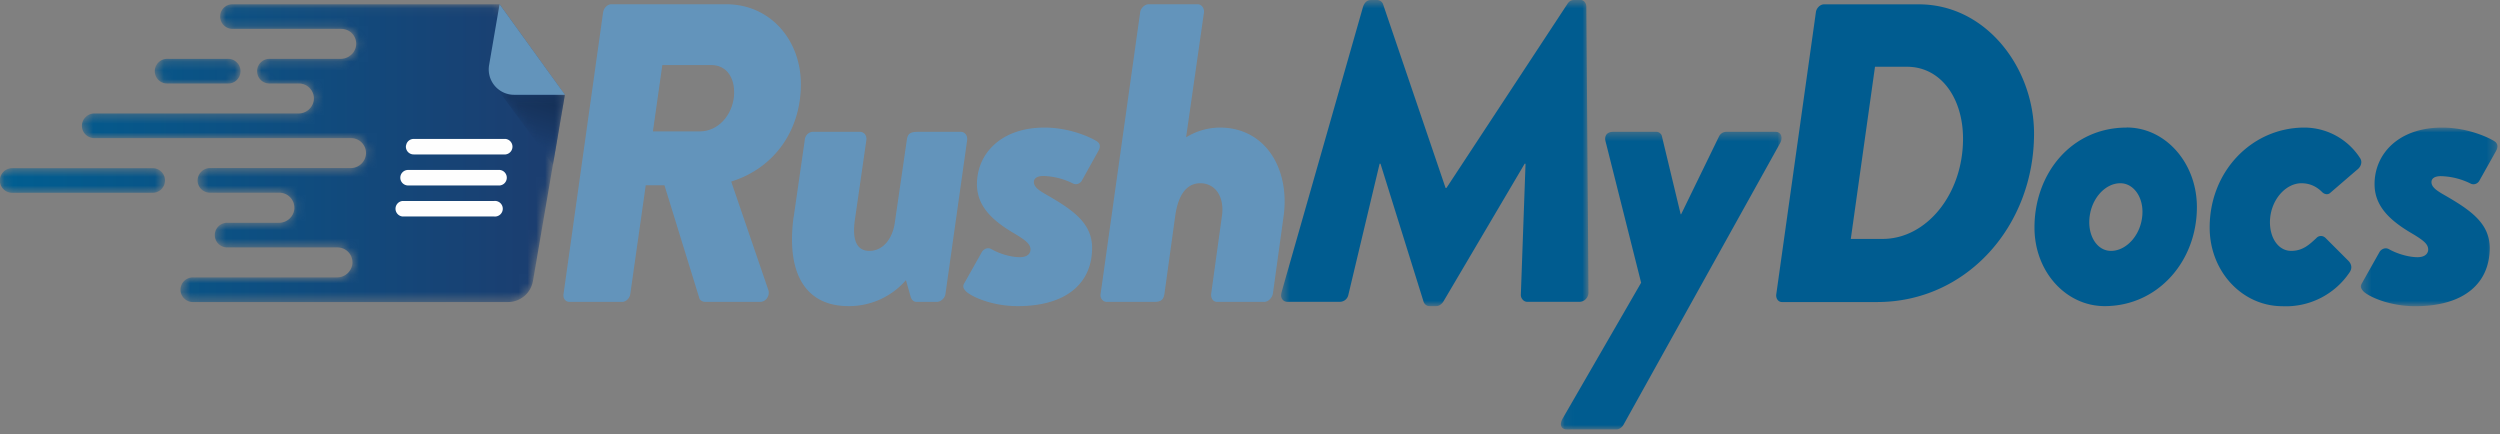 <svg width="282" height="49" viewBox="0 0 282 49" xmlns="http://www.w3.org/2000/svg" xmlns:xlink="http://www.w3.org/1999/xlink"><rect x="0" y="0" width="282" height="49" fill="#808080" stroke="none"/><defs><path d="M17.23.04c-.77 0-1.4.62-1.4 1.38 0 .77.63 1.4 1.4 1.4h12.26c.53 0 1 .23 1.3.6a1.66 1.66 0 01-.43 2.5v.01c-.27.17-.6.27-.94.27h-8.03a1.39 1.39 0 100 2.78h3.33c.99 0 1.78.85 1.68 1.86a1.74 1.74 0 01-1.75 1.52H1.64c-.77 0-1.4.63-1.4 1.4 0 .76.63 1.38 1.4 1.38H30.6c.99 0 1.78.85 1.68 1.86a1.74 1.74 0 01-1.75 1.52H14.69c-.77 0-1.4.63-1.4 1.4 0 .76.63 1.38 1.4 1.38h7.82c1 0 1.78.85 1.69 1.86a1.74 1.74 0 01-1.76 1.53h-5.82a1.39 1.39 0 000 2.78h12.45c.99 0 1.78.85 1.68 1.86A1.74 1.74 0 0129 30.85H12.75c-.76 0-1.39.62-1.39 1.4 0 .76.63 1.38 1.4 1.38H48.3c1.4 0 2.58-1 2.82-2.38l3.6-21L47.36.04H17.22z" id="a"/><path d="M1.4.53a1.39 1.39 0 00-.05 2.78h-.01 15.93a1.4 1.4 0 001.34-1.35v-.1A1.39 1.39 0 0017.22.53H1.4z" id="d"/><path d="M1.85.2a1.39 1.39 0 100 2.78h6.9c.76 0 1.38-.62 1.38-1.4C10.13.83 9.51.2 8.74.2H1.85z" id="g"/><path d="M.98.43l6.4 8.71 1.34-7.89H3c-.8 0-1.5-.31-2.01-.82z" id="j"/><path id="m" d="M.5.56h34.68V35.1H.5z"/><path id="o" d="M.07.43h24.89V34H.06z"/><path id="q" d="M.32.95h15.39v20.14H.32z"/><linearGradient x1="-18.46%" y1="-.54%" x2="94.23%" y2="-.54%" id="b"><stop stop-color="#005F92" offset="0%"/><stop stop-color="#1B3E70" offset="100%"/></linearGradient><linearGradient x1="-4.36%" y1="-6.49%" x2="325.51%" y2="-6.49%" id="e"><stop stop-color="#005F92" offset="0%"/><stop stop-color="#1B3E70" offset="100%"/></linearGradient><linearGradient x1="-189.05%" y1="-6.52%" x2="446.02%" y2="-6.52%" id="h"><stop stop-color="#005F92" offset="0%"/><stop stop-color="#1B3E70" offset="100%"/></linearGradient><linearGradient x1="102.7%" y1="13.72%" x2="82.43%" y2="83.49%" id="k"><stop stop-color="#142E53" offset="0%"/><stop stop-color="#1B3E70" offset="100%"/></linearGradient></defs><g fill="none" fill-rule="evenodd"><g transform="translate(9 .44)"><mask id="c" fill="#fff"><use xlink:href="#a"/></mask><path d="M17.23.04c-.77 0-1.4.62-1.4 1.38 0 .77.63 1.4 1.4 1.4h12.26c.53 0 1 .23 1.3.6a1.66 1.66 0 01-.43 2.5v.01c-.27.17-.6.27-.94.27h-8.03a1.39 1.39 0 100 2.78h3.33c.99 0 1.78.85 1.68 1.86a1.74 1.74 0 01-1.75 1.52H1.64c-.77 0-1.4.63-1.4 1.4 0 .76.63 1.38 1.4 1.38H30.6c.99 0 1.78.85 1.68 1.86a1.74 1.74 0 01-1.75 1.52H14.69c-.77 0-1.4.63-1.4 1.4 0 .76.63 1.38 1.4 1.38h7.82c1 0 1.78.85 1.69 1.86a1.74 1.74 0 01-1.76 1.53h-5.82a1.39 1.39 0 000 2.78h12.45c.99 0 1.78.85 1.68 1.86A1.74 1.74 0 0129 30.85H12.75c-.76 0-1.39.62-1.39 1.4 0 .76.63 1.38 1.4 1.38H48.3c1.4 0 2.58-1 2.82-2.38l3.6-21L47.36.04H17.22z" fill="url(#b)" mask="url(#c)"/></g><g transform="translate(0 18.44)"><mask id="f" fill="#fff"><use xlink:href="#d"/></mask><path d="M1.4.53a1.39 1.39 0 00-.05 2.78h-.01 15.93a1.4 1.4 0 001.34-1.35v-.1A1.39 1.39 0 0017.22.53H1.4z" fill="url(#e)" mask="url(#f)"/></g><g transform="translate(17 6.44)"><mask id="i" fill="#fff"><use xlink:href="#g"/></mask><path d="M1.85.2a1.39 1.39 0 100 2.78h6.9c.76 0 1.38-.62 1.38-1.4C10.13.83 9.51.2 8.74.2H1.85z" fill="url(#h)" mask="url(#i)"/></g><g transform="translate(55 9.44)"><mask id="l" fill="#fff"><use xlink:href="#j"/></mask><path d="M.98.43l6.4 8.71 1.34-7.89H3c-.8 0-1.5-.31-2.01-.82z" fill="url(#k)" mask="url(#l)"/></g><path d="M56.35.47l-1.18 6.88a2.86 2.86 0 002.82 3.34h5.74L56.35.47" fill="#6394BB"/><path d="M45.39 24.42h10.35a.88.88 0 100-1.75H45.4a.88.88 0 000 1.75M46.03 20.92h10.35a.88.88 0 000-1.75H46.03a.87.87 0 100 1.75M45.8 16.39a.87.87 0 00.87 1.03h10.35a.88.88 0 000-1.75H46.67c-.43 0-.79.3-.86.72" fill="#FEFEFE"/><path d="M78.93 14.82c2.25 0 3.88-2.11 3.88-4.41 0-1.68-.86-3.07-2.59-3.07h-5.51l-1.06 7.48h5.28zM68.04 1.39c.05-.48.48-.91.91-.91H81.9c5.04 0 8.44 4.08 8.44 9.02 0 5.13-2.92 9.44-7.86 10.98l4.17 12.18c.24.62-.2 1.39-.91 1.39h-6.19c-.33 0-.62-.2-.67-.43L74.95 20.9h-2.11L71.1 33.14c-.05.48-.48.91-.91.91h-5.95c-.48 0-.76-.43-.67-.91l4.46-31.75zM89.53 24.46l1.25-8.68c.04-.53.48-.91.9-.91h5.33c.43 0 .77.38.72.9l-1.3 9.03c-.33 2.34.24 3.5 1.64 3.5 1.58 0 2.63-1.44 2.87-3.22l1.35-9.3c.1-.62.28-.91 1.24-.91h4.85c.43 0 .76.38.72.9l-2.45 17.37c-.05.48-.53.91-.96.91h-2.3c-.39 0-.58-.29-.67-.58l-.53-1.87a8.49 8.49 0 01-6.47 2.93c-4.9 0-7.05-3.74-6.2-10.07M108.8 31.9l1.97-3.5c.2-.3.63-.54 1.06-.3.91.53 2.2.91 3.21.91.87 0 1.2-.43 1.2-.86 0-.62-.53-1.05-1.92-1.87-2.59-1.53-4.12-3.16-4.12-5.51 0-3.4 2.68-6.38 7.62-6.38 2.83 0 5.23 1.1 5.95 1.58.34.24.39.62.1 1.1L122 20.43c-.2.29-.58.43-.92.29a7.96 7.96 0 00-3.4-.87c-.72 0-1.06.3-1.06.68 0 .57.58.96 1.5 1.48 2.92 1.68 5.07 3.17 5.07 5.95 0 3.88-2.78 6.57-8.39 6.57-2.83 0-5.08-1-5.8-1.63-.29-.29-.48-.58-.2-1M128.61 1.4c.05-.49.53-.92.96-.92h5.52c.43 0 .77.43.72.91l-2.02 14.1a7.34 7.34 0 013.8-1.1c5.22 0 7.95 4.75 7.19 10.07l-1.2 8.68c-.1.48-.53.91-.96.91h-5.33c-.48 0-.72-.43-.67-.91l1.2-8.68c.34-2.11-.62-3.79-2.44-3.79-.96 0-2.4.53-2.83 3.79l-1.2 8.68c-.1.62-.34.91-1.1.91h-5.42c-.44 0-.77-.43-.68-.91l4.46-31.75z" fill="#6394BB"/><g transform="translate(144 -.56)"><mask id="n" fill="#fff"><use xlink:href="#m"/></mask><path d="M.55 33.56l9.2-32.23c.15-.43.4-.77.92-.77h.67c.29 0 .58.2.67.48l7.05 20.72h.1L32.78 1.04c.19-.29.38-.48.81-.48h.72c.34 0 .63.34.63.77l.24 32.23c0 .62-.53 1.05-1.01 1.05h-5.9c-.38 0-.72-.38-.72-.77l.53-14.81h-.1l-9.16 15.53c-.19.3-.48.53-.81.53h-.77c-.34 0-.58-.24-.67-.53l-4.85-15.53h-.1L8.09 33.84a.99.99 0 01-.96.77h-5.9c-.48 0-.86-.43-.67-1.05" fill="#005C90" mask="url(#n)"/></g><g transform="translate(176 14.44)"><mask id="p" fill="#fff"><use xlink:href="#o"/></mask><path d="M5.1 1.48C4.95.86 5.29.43 5.96.43h4.89c.29 0 .58.24.62.53l2.11 8.77h.05L17.9.96a.92.92 0 01.82-.53h5.56c.62 0 .86.62.53 1.25L7.16 33.42c-.15.3-.48.58-.82.58H.74c-.63 0-.87-.53-.49-1.2l8.87-15.35L5.1 1.48z" fill="#005C90" mask="url(#p)"/></g><path d="M212.36 26.95c4.94 0 9.07-5.03 9.07-11.31 0-4.51-2.45-8.11-6.33-8.11h-3.6l-2.73 19.42h3.6zM204.83 1.4c.05-.48.48-.91.92-.91h10.7c7.57 0 12.99 7.15 12.99 14.58 0 10.4-7.58 19-17.7 19H201c-.43 0-.72-.44-.63-.92l4.46-31.75zM241.67 23.88c0-1.77-1.06-3.21-2.5-3.21-1.82 0-3.5 1.97-3.5 4.41 0 1.78 1.01 3.22 2.45 3.22 1.82 0 3.55-1.97 3.55-4.42m-1.78-9.5c4.37 0 7.92 3.99 7.92 8.98 0 6.13-4.42 11.17-10.41 11.17-4.32 0-7.91-3.84-7.91-8.87 0-6.1 4.17-11.27 10.4-11.27M259.94 14.39a7.5 7.5 0 016.28 3.45c.29.43.1 1-.38 1.34l-3.02 2.6c-.2.18-.58.18-.87-.1-.62-.63-1.39-1.01-2.35-1.01-1.82 0-3.55 1.97-3.55 4.41 0 1.78.96 3.22 2.4 3.22 1.3 0 2.06-.72 2.83-1.44.2-.24.67-.39 1.06 0l2.54 2.54c.38.38.48.86.14 1.34a8.64 8.64 0 01-7.57 3.8c-4.51 0-8.2-3.9-8.2-8.88 0-6.38 4.8-11.27 10.69-11.27" fill="#005C90"/><g transform="translate(266 13.44)"><mask id="r" fill="#fff"><use xlink:href="#q"/></mask><path d="M.46 18.45l1.97-3.5c.19-.28.62-.52 1.05-.28.92.52 2.21.9 3.22.9.86 0 1.2-.43 1.2-.86 0-.62-.53-1.05-1.92-1.87-2.6-1.53-4.13-3.16-4.13-5.51 0-3.4 2.69-6.38 7.63-6.38 2.83 0 5.23 1.1 5.95 1.58.33.24.38.63.1 1.1L13.64 7c-.2.29-.57.43-.91.29a7.95 7.95 0 00-3.4-.86c-.73 0-1.06.28-1.06.67 0 .57.58.96 1.49 1.48 2.92 1.68 5.08 3.17 5.08 5.95 0 3.89-2.78 6.57-8.4 6.57-2.82 0-5.08-1-5.8-1.63-.28-.29-.48-.57-.19-1" fill="#005C90" mask="url(#r)"/></g></g></svg>